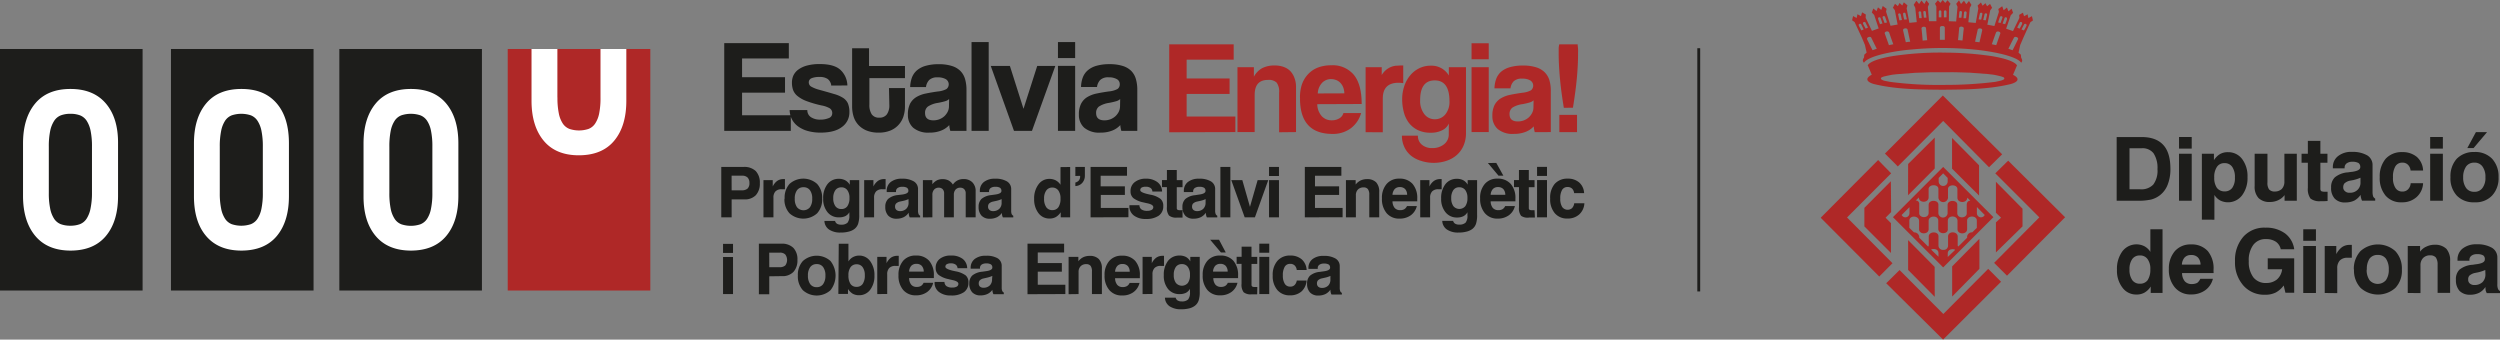 <svg xmlns="http://www.w3.org/2000/svg" viewBox="0 0 706.74 96"><rect x="0" y="0" width="706.74" height="96" fill="#808080" stroke="none"/><defs><style>.cls-1,.cls-5{fill:#af2827;}.cls-1,.cls-2{fill-rule:evenodd;}.cls-2,.cls-4{fill:#1d1d1b;}.cls-3{fill:none;stroke:#1d1d1b;stroke-miterlimit:10;stroke-width:0.81px;}.cls-6{fill:#fff;}</style></defs><g id="Capa_2" data-name="Capa 2"><g id="Capa_1-2" data-name="Capa 1"><path class="cls-1" d="M533.22,80.07,537,76.34l12.37,12.42L562.06,76l3.63,3.65L549.3,96Zm13.72,3.84-7.52-7.6V67.88l7.5,7.57Zm4.93-.08,0-8.53,7.7-7.8V76ZM514.75,61.6a.25.25,0,0,1,.06-.15l16.13-16.21L534.62,49,522.15,61.48,535,74.41l-3.74,3.76Zm52.62,16.34-3.64-3.63,12.78-12.86L564.06,49l3.64-3.58,16.1,16ZM527.05,64V58.76l7.49-7.52.08,8.71-1.57,1.6,1.52,1.53v8.43Zm37.19-1.14,1.45-1.32-1.45-1.4V51.39L571.76,59v5l-7.52,7.36ZM539.8,60.28V58.56l-2.21,2.21A1.16,1.16,0,0,0,539.8,60.28ZM548,72.58v-1c0-1.48-2-1.27-2.06-1Zm2.69-16.82,0-2.31c0-1.4,2.64-1.4,2.66,0v2.42c0,1.65,2.77,1.65,2.8,0l.84.87c-.59,0-.94.38-1,1.06v2.52c0,1.42-2.59,1.57-2.67,0V57.89c0-1.47-2.71-1.44-2.74,0l0,2.41a1.31,1.31,0,0,1-2.61,0V57.84c0-1.39-2.69-1.44-2.75,0v2.39c-.07,1.6-2.71,1.45-2.66,0l0-2.54a.93.93,0,0,0-1-1l.89-.87c0,1.63,2.74,1.6,2.76,0V53.42c.06-1.37,2.72-1.42,2.77-.05l0,2.42A1.35,1.35,0,0,0,550.7,55.76Zm-.05,9V62.39c0-1.62,2.69-1.55,2.74,0V64.8c0,1.58,2.7,1.55,2.72,0l0-2.38c-.08-1.6,2.84-1.6,2.74,0v2l-1.3,1.27a1.35,1.35,0,0,0-1.44,1.14l0,.38-2.49,2.47a.44.44,0,0,1-.18-.33l0-2.49c0-1.5-2.72-1.63-2.72,0l0,2.49a1.22,1.22,0,0,1-1.34,1.29A1.25,1.25,0,0,1,548,69.3V66.81c0-1.55-2.8-1.42-2.75.08v2.49a.87.87,0,0,1-.17.33l-2.52-2.52,0-.3a1.44,1.44,0,0,0-1.48-1.2l-1.32-1.27v-2c0-1.68,2.75-1.48,2.75,0V64.8c0,1.55,2.69,1.55,2.71,0V62.37c.06-1.45,2.7-1.6,2.72,0l0,2.36C548,66.3,550.68,66.33,550.65,64.78ZM549.33,49l1.27,1.3v1a1.27,1.27,0,0,1-2.54,0v-1Zm1.29,23.65,0-1c0-1.5,2-1.27,2.08-1Zm8.24-12.37V58.53l2.21,2.24A1.16,1.16,0,0,1,558.86,60.28Zm.61-5-7.63-7.6V39l7.63,7.72Zm-20.05-8.92,7.52-7.47v8.74L539.4,55.2Zm9.91-12.17L536.5,47.05l-3.63-3.64L549.23,27,566,43.62l-3.71,3.66Zm0,13,14.2,14.2-14.2,14.2-14.2-14.2ZM550,24a112.65,112.65,0,0,0,14.05-.86l1.4-.31a2.94,2.94,0,0,0,1.09-.43c0-.05.07-.1.07-.13,0-.43-.25-.43-.61-.58a23.67,23.67,0,0,0-2.59-.59l-1.5-.17-5-.38c-1.54-.05-3.12-.11-4.67-.13H551a.89.89,0,0,1-.28,0H546.1l-4.67.16-5,.38c-.51.05-1,.1-1.5.17-.91.16-1.8.36-2.59.56-.36.18-.61.18-.61.59a.14.14,0,0,0,.08.13,2.55,2.55,0,0,0,1.06.45l1.42.28a103.64,103.64,0,0,0,14,.87h1.37l.16,0h.2Zm-.74-9.12h0a91.34,91.34,0,0,1,13.92,1c3.76.64,6.45,1.55,7.06,2.67l-.07,0-1.1,2.6c2,1,1.55,2-.63,2.61-6,1.45-12.27,1.55-18.47,1.6h-1.73c-6.2-.05-12.5-.15-18.49-1.6-2.16-.63-2.54-1.6-.61-2.64l-1.09-2.57a.35.35,0,0,1-.08-.05c.61-1.11,3.28-2,7.06-2.64a91.05,91.05,0,0,1,13.92-1ZM548.08,3.3a.37.37,0,0,1,.74,0V4.9h-.74Zm2.19,0a.37.37,0,1,0-.74,0V4.9h.74Zm5.69.28a.37.37,0,0,0-.74,0c-.05.5-.1,1-.15,1.57a6,6,0,0,0,.74,0Zm-1.32-.1a.37.37,0,0,0-.74,0L553.75,5a5.74,5.74,0,0,0,.74,0Zm.51,4.57c.05-.61-1.25-.74-1.3-.1-.1,1.14-.2,2.28-.33,3.4.43,0,.86.08,1.27.1C554.92,10.36,555,9.22,555.15,8.08Zm6.58-3.89c.1-.46-.64-.56-.72-.07s-.25,1-.35,1.57l.71.08C561.5,5.26,561.6,4.73,561.73,4.19ZM560.41,4c.1-.48-.61-.56-.72-.1s-.22,1.06-.35,1.57c.25,0,.48.08.73.1C560.18,5.08,560.3,4.57,560.41,4Zm-.06,4.57c.13-.61-1.14-.76-1.27-.15-.25,1.14-.5,2.26-.73,3.38l1.24.15C559.85,10.87,560.1,9.76,560.35,8.61Zm7-3.22c.18-.46-.53-.66-.68-.21l-.54,1.53.71.17C567.06,6.38,567.24,5.87,567.39,5.39Zm-1.27-.33c.15-.46-.53-.64-.71-.18s-.33,1-.51,1.5l.69.17Zm-.61,4.49c.2-.58-1-.89-1.22-.28-.4,1.09-.79,2.19-1.17,3.28.44.1.84.18,1.25.25Zm7.39-2.28c.21-.41-.45-.72-.68-.28l-.71,1.39c.23.08.45.18.68.28C572.42,8.18,572.68,7.72,572.9,7.27Zm-1.24-.54c.23-.4-.46-.68-.66-.28s-.48.94-.71,1.4c.23.1.45.2.68.28C571.2,7.67,571.43,7.21,571.66,6.73Zm-1.14,4.42c.28-.53-.92-1-1.17-.4-.54,1-1,2-1.55,3.07l1.19.43Zm.88,6.63c.59-.61.16-1.09,0-1.47l-.07-.81-.66-.56.48-2.19.86-2,2-4.42.73-.51-.28-1.22-1,.56-.23-1.07-1,.54-.31-1-1.06.61.05.89-1.81,3.7-1.93-.68,1.3-3.79.66-.68-.41-1.17-.91.74-.41-1.07-.94.76-.4-1.14-1.1.79.16.81-1.27,4-2-.38.82-4.07.53-.69-.58-1.11-.84.66-.46-.87-.81.72-.46-.92-.94.86.2.84-.73,4.09-2.09-.2.41-4.07.46-.83L556.62.28l-.76.91-.66-1-.82.94L553.8.08l-.79,1,.38.84L553,6.07,550.93,6,551,1.85l.41-.78-.84-1-.66.76-.61-.73L549.2,0l0,0,0,0-.07.08-.61.73-.69-.76-.81,1,.38.78L547.42,6l-2.1,0L545,1.93l.36-.84-.77-1L544,1.14l-.81-1-.66,1-.77-.94L541,1.35l.43.81.43,4.09-2.08.2L539,2.36l.22-.86-1-.84-.46.89L537,.84l-.48.89-.81-.66-.59,1.11.54.69.79,4.07-2,.35-1.27-4,.15-.81-1.09-.79-.41,1.12-.94-.74-.4,1.07-.92-.74-.41,1.14.66.69,1.27,3.81-1.9.68-1.78-3.7.05-.92-1.06-.61-.31,1.07-1-.54-.23,1.07-1-.56-.28,1.2.71.5,2.06,4.43.86,2.05.48,2.16-.66.59-.08.81c-.2.35-.63.84,0,1.47.59-1,2.85-1.93,6.28-2.69A55.54,55.54,0,0,1,540.34,14c2.66-.26,5.61-.43,8.68-.43h.31c3.07,0,6,.17,8.69.43a62.29,62.29,0,0,1,7.08,1.09C568.51,15.85,570.82,16.79,571.4,17.78ZM549,7.37v0a.93.93,0,0,1,.23,0s0,0,0,0v0c.31,0,.56.2.56.48v3.4h-1.39V7.82A.54.54,0,0,1,549,7.37Zm-6.63-3.76a.37.37,0,0,1,.74-.08l.15,1.6c-.25,0-.48,0-.73,0C542.5,4.65,542.44,4.12,542.39,3.61Zm1.32-.13a.37.37,0,0,1,.74,0L544.6,5c-.25,0-.48,0-.73,0C543.82,4.55,543.77,4,543.71,3.48Zm-.5,4.6c-.05-.61,1.22-.74,1.29-.1.1,1.14.21,2.28.33,3.4-.43,0-.86.08-1.29.1C543.44,10.36,543.33,9.22,543.21,8.08Zm-6.58-3.89c-.1-.46.61-.56.71-.1s.23,1.07.35,1.58c-.25,0-.48.07-.71.1C536.86,5.23,536.73,4.73,536.63,4.19ZM538,4c-.1-.48.61-.58.71-.1s.23,1.06.36,1.57l-.74.08C538.18,5.08,538.05,4.55,538,4Zm0,4.57c-.13-.61,1.14-.79,1.27-.18.25,1.15.48,2.29.74,3.41-.41,0-.84.1-1.25.13C538.51,10.87,538.25,9.73,538,8.61Zm-7.06-3.25c-.16-.43.53-.63.71-.18l.53,1.53c-.23,0-.48.1-.71.17C531.29,6.38,531.11,5.87,530.94,5.36Zm1.27-.3c-.16-.46.56-.67.71-.21l.53,1.53-.68.17C532.59,6.05,532.39,5.54,532.21,5.06Zm.61,4.47c-.18-.59,1-.87,1.24-.28.38,1.11.76,2.21,1.17,3.3-.43.08-.84.18-1.24.25Zm-7.34-2.26c-.21-.44.45-.72.68-.31s.46.94.69,1.4a6.54,6.54,0,0,1-.66.28C526,8.18,525.7,7.72,525.48,7.27Zm1.21-.54c-.2-.4.49-.71.69-.28s.46.94.69,1.4l-.66.28C527.18,7.67,526.92,7.19,526.69,6.73Zm1.15,4.42c-.26-.53.91-1,1.17-.43.5,1,1,2.06,1.55,3.1-.41.13-.79.28-1.2.41C528.85,13.21,528.35,12.17,527.84,11.15Z"/><path class="cls-2" d="M702.58,76.32a11.1,11.1,0,0,1-2,.66l-1.15.23a3.75,3.75,0,0,0-1.33.7,1.49,1.49,0,0,0-.35,1.11,1.35,1.35,0,0,0,.44,1.11,1.84,1.84,0,0,0,1.29.44,3.21,3.21,0,0,0,2.3-.8,3,3,0,0,0,.84-2.21Zm0,4.87a4.76,4.76,0,0,1-1.78,1.6,5.61,5.61,0,0,1-2.52.53,4,4,0,0,1-3-1.11,4.47,4.47,0,0,1-1-3.1,3.76,3.76,0,0,1,1-2.88,6.62,6.62,0,0,1,3.5-1.37c.35,0,.84-.13,1.41-.18,1.51-.22,2.26-.62,2.26-1.33A1.24,1.24,0,0,0,702,72.2a3.1,3.1,0,0,0-1.69-.35,2.51,2.51,0,0,0-1.64.44,1.43,1.43,0,0,0-.57,1.24v.18h-3.37v-.27a3.87,3.87,0,0,1,1.46-3.19,6.18,6.18,0,0,1,4-1.19,8.14,8.14,0,0,1,4.3,1,3.16,3.16,0,0,1,1.5,2.79v7.53a3.31,3.31,0,0,0,.18,1.28,1.26,1.26,0,0,0,.57.62v.58H703a4.21,4.21,0,0,1-.31-.75A6.13,6.13,0,0,1,702.63,81.19Zm-21.92,1.64V69.54h3.49v1.6A4.3,4.3,0,0,1,686,69.68a5.24,5.24,0,0,1,2.25-.49,4.54,4.54,0,0,1,3.33,1.15,4.94,4.94,0,0,1,1.06,3.46v9h-3.54v-8a3.41,3.41,0,0,0-.49-2,2,2,0,0,0-1.6-.62,2.69,2.69,0,0,0-2,.75,2.85,2.85,0,0,0-.75,2.08v7.84Zm-15.24-6.64A7.34,7.34,0,0,1,667.29,71a7.36,7.36,0,0,1,9.87,0A7.17,7.17,0,0,1,679,76.19a7,7,0,0,1-1.82,5.18,7.36,7.36,0,0,1-9.87,0A7.15,7.15,0,0,1,665.47,76.19Zm3.63,0a5,5,0,0,0,.8,3,3.06,3.06,0,0,0,4.65,0,5,5,0,0,0,.8-3,5.22,5.22,0,0,0-.8-3.06,2.73,2.73,0,0,0-2.3-1.06,2.76,2.76,0,0,0-2.35,1.06A5.22,5.22,0,0,0,669.1,76.19Zm-11.86,6.64V69.54h3.27v2.31a5.63,5.63,0,0,1,1.64-2,3.75,3.75,0,0,1,2.22-.62h.53v3.63h-1.2a3,3,0,0,0-2.17.75,3.12,3.12,0,0,0-.75,2.26v7Zm-6.07,0V69.54h3.59V82.83Zm0-14.75V64.81h3.59v3.27ZM645.59,80.7a6.74,6.74,0,0,1-2.26,2,6.45,6.45,0,0,1-3,.62,7.81,7.81,0,0,1-6.15-2.62,9.84,9.84,0,0,1-2.35-6.86,10,10,0,0,1,2.35-6.91,7.94,7.94,0,0,1,6.24-2.57A9,9,0,0,1,646,66a6.74,6.74,0,0,1,2.57,4.47h-3.81a3.42,3.42,0,0,0-1.38-2.13,4.85,4.85,0,0,0-2.79-.75A4.25,4.25,0,0,0,637,69.23a7.18,7.18,0,0,0-1.28,4.61,7.21,7.21,0,0,0,1.33,4.61A4.45,4.45,0,0,0,640.77,80a4.64,4.64,0,0,0,2.92-1,4.52,4.52,0,0,0,1.46-2.88h-4.07v-3.1h7.48v9.74h-2.48Zm-28.78-5.89h5.27a3,3,0,0,0-.71-2,2.49,2.49,0,0,0-2-.71,2.32,2.32,0,0,0-1.81.71A3.32,3.32,0,0,0,616.81,74.81Zm5.23,4h3.54a5.65,5.65,0,0,1-2.17,3.24,6.7,6.7,0,0,1-4,1.19,5.71,5.71,0,0,1-4.6-2,7.6,7.6,0,0,1-1.68-5.22A7.47,7.47,0,0,1,614.82,71a5.81,5.81,0,0,1,4.56-1.9,6.1,6.1,0,0,1,4.74,1.86,7.69,7.69,0,0,1,1.64,5.31v.58a.85.85,0,0,1,0,.35h-8.9a3.65,3.65,0,0,0,.8,2.35,2.56,2.56,0,0,0,2,.75,3.18,3.18,0,0,0,1.51-.35A2.85,2.85,0,0,0,622,78.84ZM602,76.14a5,5,0,0,0,.79,3.06,2.54,2.54,0,0,0,2.17,1,2.57,2.57,0,0,0,2.17-1,5.35,5.35,0,0,0,.76-3.06,4.6,4.6,0,0,0-.8-2.92,2.54,2.54,0,0,0-2.21-1,2.49,2.49,0,0,0-2.09,1A4.78,4.78,0,0,0,602,76.14Zm9.34-11.33v18H608V81a5,5,0,0,1-1.78,1.73,4.41,4.41,0,0,1-2.25.53,4.76,4.76,0,0,1-4-2,7.77,7.77,0,0,1-1.51-5,8.29,8.29,0,0,1,1.51-5.19,5,5,0,0,1,6.24-1.46,4.53,4.53,0,0,1,1.69,1.6V64.81Zm91.74-27.46-3.81,4.51h-1.77l2.43-4.51ZM692.74,50.1a7.34,7.34,0,0,1,1.77-5.22,6.71,6.71,0,0,1,5-1.91,6.56,6.56,0,0,1,5,1.91,7.32,7.32,0,0,1,1.82,5.22,7.14,7.14,0,0,1-1.82,5.18,6.38,6.38,0,0,1-5,1.91,6.52,6.52,0,0,1-5-1.91A7.16,7.16,0,0,1,692.74,50.1Zm3.59,0a5,5,0,0,0,.84,3.06,2.73,2.73,0,0,0,2.3,1.06,2.67,2.67,0,0,0,2.3-1.06,4.73,4.73,0,0,0,.85-3.06,4.87,4.87,0,0,0-.85-3.05,2.68,2.68,0,0,0-2.3-1.07,2.74,2.74,0,0,0-2.3,1.07A5.2,5.2,0,0,0,696.33,50.1ZM687,56.74V43.46h3.59V56.74ZM687,42V38.72h3.59V42Zm-5.49,9.79H685a5.56,5.56,0,0,1-1.86,3.94,6,6,0,0,1-4.2,1.46,5.68,5.68,0,0,1-4.52-1.86,7.64,7.64,0,0,1-1.68-5.23,7.68,7.68,0,0,1,1.68-5.22A6.07,6.07,0,0,1,679.1,43a6.24,6.24,0,0,1,4.16,1.38A5.42,5.42,0,0,1,685,48.2h-3.54a2.58,2.58,0,0,0-.76-1.64,2.09,2.09,0,0,0-1.55-.58,2.2,2.2,0,0,0-2,1.07,5.76,5.76,0,0,0-.66,3.1,5,5,0,0,0,.71,3,2.2,2.2,0,0,0,1.94,1,2.17,2.17,0,0,0,1.6-.62A2.7,2.7,0,0,0,681.49,51.79Zm-14.21-1.55a11.16,11.16,0,0,1-2,.66l-1.19.22a3.51,3.51,0,0,0-1.33.71,1.68,1.68,0,0,0-.36,1.11,1.36,1.36,0,0,0,.49,1.1,1.75,1.75,0,0,0,1.29.45,3,3,0,0,0,2.25-.8,2.79,2.79,0,0,0,.85-2.21Zm0,4.87a5,5,0,0,1-1.73,1.59,5.82,5.82,0,0,1-2.57.53,3.84,3.84,0,0,1-3-1.1A4.34,4.34,0,0,1,659,53a3.77,3.77,0,0,1,1.07-2.88,6.61,6.61,0,0,1,3.45-1.38c.36,0,.84-.13,1.46-.17,1.51-.23,2.26-.62,2.26-1.33a1.35,1.35,0,0,0-.49-1.15,3.28,3.28,0,0,0-1.68-.36,2.63,2.63,0,0,0-1.68.45,1.48,1.48,0,0,0-.58,1.24v.17h-3.32v-.26a3.86,3.86,0,0,1,1.46-3.19,5.94,5.94,0,0,1,4-1.2,8.17,8.17,0,0,1,4.29,1,3.17,3.17,0,0,1,1.47,2.79v7.53a4.43,4.43,0,0,0,.17,1.28,1.56,1.56,0,0,0,.58.62v.57h-3.72a3.89,3.89,0,0,1-.27-.75A4.65,4.65,0,0,1,667.32,55.11ZM658,56.83c-.31,0-.71.05-1.16.05s-.75,0-.84,0a4.16,4.16,0,0,1-2.83-.75,4.56,4.56,0,0,1-.75-3V46h-1.78V43.46h1.78V39.83h3.54v3.63h2V46h-2v7.36a.93.93,0,0,0,.22.66,2.19,2.19,0,0,0,1,.18H658ZM649.3,43.46V56.74h-3.46V55.15A4.73,4.73,0,0,1,644,56.61a5.32,5.32,0,0,1-2.26.49A4.35,4.35,0,0,1,638.49,56a4.69,4.69,0,0,1-1.11-3.41V43.46H641v8.06a3.21,3.21,0,0,0,.44,2,2,2,0,0,0,1.6.62,2.84,2.84,0,0,0,2-.71,2.9,2.9,0,0,0,.75-2.08V43.46ZM622.46,62.1V43.46h3.41v1.82a5.27,5.27,0,0,1,1.73-1.73,4.41,4.41,0,0,1,2.25-.53,4.86,4.86,0,0,1,4,1.95,8,8,0,0,1,1.51,5.09,8.11,8.11,0,0,1-1.51,5.13,5,5,0,0,1-6.24,1.47A4.58,4.58,0,0,1,626,55.11v7Zm9.34-11.91a5,5,0,0,0-.75-3,2.53,2.53,0,0,0-2.21-1.07,2.43,2.43,0,0,0-2.13,1.07,5,5,0,0,0-.75,3,4.85,4.85,0,0,0,.75,2.92,2.69,2.69,0,0,0,2.21,1,2.59,2.59,0,0,0,2.13-1A4.76,4.76,0,0,0,631.8,50.19ZM616,56.74V43.46h3.59V56.74ZM616,42V38.72h3.59V42ZM598.37,56.74v-18h7c2.79,0,4.83.75,6.2,2.26s2,3.76,2,6.82a11.8,11.8,0,0,1-.76,4.34,6.92,6.92,0,0,1-2.17,3,7.06,7.06,0,0,1-2.48,1.24,16.76,16.76,0,0,1-3.85.35ZM602,53.51h3a4.64,4.64,0,0,0,3.72-1.33,6.59,6.59,0,0,0,1.19-4.38,7.5,7.5,0,0,0-1.11-4.47,3.93,3.93,0,0,0-3.36-1.42H602Z"/><line class="cls-3" x1="480.23" y1="13.63" x2="480.23" y2="82.39"/><path class="cls-4" d="M317,37a8,8,0,0,1-.3-1.64,6,6,0,0,1-2.27,1.55,8.62,8.62,0,0,1-3.29.58,6.58,6.58,0,0,1-4.65-1.4A4.79,4.79,0,0,1,305,32.44a6.59,6.59,0,0,1,.64-3.16,4.79,4.79,0,0,1,1.75-1.85,8.43,8.43,0,0,1,2.67-1c1-.21,2.16-.41,3.38-.58a6.45,6.45,0,0,0,2.47-.69,1.58,1.58,0,0,0,.64-1.4,1.55,1.55,0,0,0-.85-1.4,4.43,4.43,0,0,0-2.26-.5,3.22,3.22,0,0,0-2.4.74,3.46,3.46,0,0,0-.92,2h-4.52a8.4,8.4,0,0,1,.47-2.61,5,5,0,0,1,1.38-2.06,6.43,6.43,0,0,1,2.48-1.32,13,13,0,0,1,3.74-.47,12,12,0,0,1,3.68.49,5.88,5.88,0,0,1,2.43,1.4,5.39,5.39,0,0,1,1.32,2.28,10.73,10.73,0,0,1,.41,3.08V37Zm-.33-9a2.62,2.62,0,0,1-1.09.6,21,21,0,0,1-2.05.48,7.12,7.12,0,0,0-2.88,1.05,2.21,2.21,0,0,0-.78,1.83c0,1.37.78,2.06,2.35,2.06a4.76,4.76,0,0,0,1.74-.32,4.6,4.6,0,0,0,1.38-.86,4.51,4.51,0,0,0,.94-1.27,3.59,3.59,0,0,0,.35-1.55Zm-17.59-16.1h4.86v4.52h-4.86Zm0,6.73h4.86V37h-4.86ZM286.65,37l-6.57-18.37h5.41l3.85,12.13,3.88-12.13h5.12L291.73,37Zm-12-25.1h4.85V37h-4.85Zm-6,25.1a7.39,7.39,0,0,1-.3-1.64,6.06,6.06,0,0,1-2.28,1.55,8.59,8.59,0,0,1-3.29.58,6.61,6.61,0,0,1-4.65-1.4,4.81,4.81,0,0,1-1.47-3.64,6.71,6.71,0,0,1,.63-3.16,4.82,4.82,0,0,1,1.76-1.85,8.34,8.34,0,0,1,2.67-1c1-.21,2.16-.41,3.38-.58a6.32,6.32,0,0,0,2.46-.69,1.7,1.7,0,0,0-.2-2.8,4.45,4.45,0,0,0-2.26-.5,3.25,3.25,0,0,0-2.41.74,3.52,3.52,0,0,0-.92,2H257.3a8.7,8.7,0,0,1,.47-2.61,5.14,5.14,0,0,1,1.38-2.06,6.55,6.55,0,0,1,2.49-1.32,12.93,12.93,0,0,1,3.73-.47,11.93,11.93,0,0,1,3.68.49,5.88,5.88,0,0,1,2.43,1.4,5.4,5.4,0,0,1,1.33,2.28,10.73,10.73,0,0,1,.41,3.08V37Zm-.34-9a2.64,2.64,0,0,1-1.08.6c-.47.14-1.16.31-2.06.48a7.06,7.06,0,0,0-2.87,1.05,2.19,2.19,0,0,0-.79,1.83c0,1.37.79,2.06,2.36,2.06a4.67,4.67,0,0,0,1.73-.32,4.37,4.37,0,0,0,1.38-.86,4.51,4.51,0,0,0,.94-1.27,3.45,3.45,0,0,0,.35-1.55Zm-17-3.1h4.52v5.23a8.84,8.84,0,0,1-.43,2.78,6.42,6.42,0,0,1-1.35,2.35,6.31,6.31,0,0,1-2.31,1.63,8.45,8.45,0,0,1-3.34.6,8.83,8.83,0,0,1-3.44-.6,6.6,6.6,0,0,1-2.33-1.61,6.14,6.14,0,0,1-1.33-2.35,9.75,9.75,0,0,1-.41-2.84V13.65h4.78v5h10.16v3.43H245.77V29.6a4.74,4.74,0,0,0,.66,2.71,2.41,2.41,0,0,0,2.14.95,2.51,2.51,0,0,0,2.15-.94,4.38,4.38,0,0,0,.69-2.65Zm-16.31-.71a2.75,2.75,0,0,0-1-1.85,3.88,3.88,0,0,0-2.33-.58,5.5,5.5,0,0,0-2.26.36,1.24,1.24,0,0,0-.77,1.21,1.36,1.36,0,0,0,.77,1.2,9.6,9.6,0,0,0,2.22.86c1.59.44,2.94.82,4,1.14a9.7,9.7,0,0,1,2.64,1.1,3.69,3.69,0,0,1,1.42,1.58,6.28,6.28,0,0,1,.43,2.56,5,5,0,0,1-2.06,4.09c-1.37,1.08-3.39,1.63-6.09,1.63a13.23,13.23,0,0,1-3.58-.45,8.43,8.43,0,0,1-2.75-1.29,5.87,5.87,0,0,1-1.75-2,6.06,6.06,0,0,1-.66-2.64h5a2.31,2.31,0,0,0,1,2,4.61,4.61,0,0,0,2.67.71,6,6,0,0,0,2.37-.43,1.41,1.41,0,0,0,1-1.33,1.58,1.58,0,0,0-.73-1.46,7.44,7.44,0,0,0-2.22-.78,30,30,0,0,1-4.33-1.25,9,9,0,0,1-2.56-1.44,4.06,4.06,0,0,1-1.24-1.72,6.47,6.47,0,0,1-.31-2.09,4.79,4.79,0,0,1,.42-2,4.42,4.42,0,0,1,1.37-1.64,7.42,7.42,0,0,1,2.43-1.14,13.66,13.66,0,0,1,3.66-.43q4,0,5.79,1.61a6.19,6.19,0,0,1,2,4.44ZM204.74,37V12.19H223v4.33H209.78v5.31h12.14V26.2H209.78v6.39h13.78V37Z"/><path class="cls-5" d="M442.09,30.47q-.75-4.48-1.1-8.29t-.36-7c0-.49,0-1,0-1.41a5.3,5.3,0,0,1,.17-1.24H446c0,.42.09.87.11,1.33s0,.94,0,1.44q0,3.09-.35,6.89c-.24,2.53-.61,5.28-1.1,8.27Zm-1.27,2h5v4.89h-5Zm-6.94,4.89a7.39,7.39,0,0,1-.3-1.64,6,6,0,0,1-2.28,1.55,8.75,8.75,0,0,1-3.29.58,6.57,6.57,0,0,1-4.64-1.4,4.79,4.79,0,0,1-1.48-3.64,6.71,6.71,0,0,1,.63-3.16,4.82,4.82,0,0,1,1.76-1.85,8.43,8.43,0,0,1,2.67-1c1-.21,2.16-.4,3.38-.58a6.45,6.45,0,0,0,2.47-.69,1.71,1.71,0,0,0-.21-2.8,4.35,4.35,0,0,0-2.26-.5,3.31,3.31,0,0,0-2.41.74,3.45,3.45,0,0,0-.91,2h-4.53a8.4,8.4,0,0,1,.47-2.61,5.14,5.14,0,0,1,1.38-2.06A6.55,6.55,0,0,1,426.82,19a13,13,0,0,1,3.74-.47,11.9,11.9,0,0,1,3.67.49,5.88,5.88,0,0,1,2.43,1.4A5.4,5.4,0,0,1,438,22.65a10.73,10.73,0,0,1,.41,3.08V37.34Zm-.34-9a2.64,2.64,0,0,1-1.08.6,19.26,19.26,0,0,1-2.06.48,7.06,7.06,0,0,0-2.87,1,2.22,2.22,0,0,0-.79,1.83c0,1.37.79,2.06,2.36,2.06a4.67,4.67,0,0,0,1.73-.32,4.53,4.53,0,0,0,1.39-.86,4.67,4.67,0,0,0,.93-1.27,3.45,3.45,0,0,0,.35-1.55ZM416,12.24h4.86v4.52H416ZM416,19h4.86V37.34H416Zm-6.42,15.91a3.83,3.83,0,0,1-1.89,1.92,6.89,6.89,0,0,1-3.15.69,8.19,8.19,0,0,1-3.83-.8,7.12,7.12,0,0,1-2.51-2.11,8.56,8.56,0,0,1-1.37-3,14.18,14.18,0,0,1-.44-3.51,11.56,11.56,0,0,1,.64-3.9,9.32,9.32,0,0,1,1.72-3,7.72,7.72,0,0,1,2.54-1.94,7.2,7.2,0,0,1,3.13-.69,5.67,5.67,0,0,1,5.16,2.77V19h4.85V37.53a8.85,8.85,0,0,1-.71,3.68,7.44,7.44,0,0,1-1.94,2.65,8.43,8.43,0,0,1-2.91,1.62,11.63,11.63,0,0,1-7.13,0A8.31,8.31,0,0,1,398.88,44,6.86,6.86,0,0,1,397,41.56a7.35,7.35,0,0,1-.68-3.21h4.52A3.15,3.15,0,0,0,402,40.94a4.38,4.38,0,0,0,2.93.92,5.1,5.1,0,0,0,3.28-1.06,3.5,3.5,0,0,0,1.35-2.9Zm-4-1.2a3.74,3.74,0,0,0,3-1.36,5.53,5.53,0,0,0,1.18-3.72q0-5.89-4.15-5.9t-4.14,5.6a6.06,6.06,0,0,0,1.18,3.93,3.64,3.64,0,0,0,3,1.45m-19.6,3.66V19h4.56v2.2a6,6,0,0,1,1.25-1.46,5.65,5.65,0,0,1,1.34-.8,5.45,5.45,0,0,1,1.4-.36c.47,0,1-.07,1.46-.07h.63v5a8.55,8.55,0,0,0-1.34-.11q-4.44,0-4.44,4.44v9.56Zm-13.66-7.92a5.24,5.24,0,0,0,1.21,3.33,3.7,3.7,0,0,0,2.9,1.23,4,4,0,0,0,2.1-.54,2.42,2.42,0,0,0,1.18-1.51h5a8.1,8.1,0,0,1-3,4.37,8.47,8.47,0,0,1-5.08,1.53q-9.19,0-9.19-10A11.65,11.65,0,0,1,368,24,8.21,8.21,0,0,1,369.76,21a7.55,7.55,0,0,1,2.78-1.89,10.23,10.23,0,0,1,3.77-.65,7.74,7.74,0,0,1,6.44,2.73q2.19,2.71,2.19,8.21Zm7.65-3.06a5,5,0,0,0-.35-1.77,3.86,3.86,0,0,0-.84-1.27,3.28,3.28,0,0,0-1.2-.75,4.09,4.09,0,0,0-1.38-.24,3.44,3.44,0,0,0-2.52,1.06,4.6,4.6,0,0,0-1.22,3Zm-18.44,11V26.21a4.25,4.25,0,0,0-.71-2.87,3.24,3.24,0,0,0-2.43-.75q-3.77,0-3.77,4.22V37.34h-4.86V19h4.64v2.69a5.93,5.93,0,0,1,2.27-2.38,7.46,7.46,0,0,1,3.66-.8,7.33,7.33,0,0,1,2.43.39,5.09,5.09,0,0,1,1.92,1.18A5.62,5.62,0,0,1,365.92,22a6.87,6.87,0,0,1,.46,2.63V37.34Zm-31.07,0V12.54h18.23v4.33H335.46v5.31H347.6v4.37H335.46v6.39h13.78v4.4Z"/><rect class="cls-4" x="48.33" y="13.85" width="40.31" height="68.28"/><rect class="cls-4" x="95.93" y="13.85" width="40.31" height="68.28"/><rect class="cls-5" x="143.53" y="13.85" width="40.31" height="68.28"/><path class="cls-6" d="M102.77,40.54q0-7.14,3.43-11.27t10-4.12q6.52,0,9.95,4.12t3.43,11.27v14.9q0,7.16-3.43,11.27t-9.95,4.13q-6.53,0-10-4.13t-3.43-11.27Zm7.3,14a22.22,22.22,0,0,0,.38,4.49,8,8,0,0,0,1.14,2.87,4,4,0,0,0,1.88,1.51,8.57,8.57,0,0,0,5.36,0,4,4,0,0,0,1.88-1.51A7.78,7.78,0,0,0,121.84,59a21.44,21.44,0,0,0,.39-4.49V41.47a21.61,21.61,0,0,0-.39-4.5,7.8,7.8,0,0,0-1.13-2.86,4,4,0,0,0-1.88-1.51,8.57,8.57,0,0,0-5.36,0,4,4,0,0,0-1.88,1.51A8,8,0,0,0,110.45,37a22.4,22.4,0,0,0-.38,4.5Z"/><path class="cls-6" d="M54.83,40.54q0-7.14,3.43-11.27c2.29-2.75,5.6-4.12,10-4.12s7.66,1.37,10,4.12,3.42,6.51,3.42,11.27v14.9q0,7.16-3.42,11.27t-10,4.13c-4.36,0-7.67-1.38-10-4.13s-3.43-6.5-3.43-11.27Zm7.3,14A21.44,21.44,0,0,0,62.52,59a8,8,0,0,0,1.13,2.87,4,4,0,0,0,1.88,1.51,8.6,8.6,0,0,0,5.37,0,4,4,0,0,0,1.87-1.51A8,8,0,0,0,73.91,59a21.44,21.44,0,0,0,.39-4.49V41.47a21.61,21.61,0,0,0-.39-4.5,8,8,0,0,0-1.14-2.86A4,4,0,0,0,70.9,32.6a8.6,8.6,0,0,0-5.37,0,4,4,0,0,0-1.88,1.51A8,8,0,0,0,62.52,37a21.61,21.61,0,0,0-.39,4.5Z"/><rect class="cls-4" y="13.85" width="40.31" height="68.28"/><path class="cls-6" d="M6.51,40.54q0-7.14,3.43-11.27t10-4.12q6.51,0,10,4.12t3.43,11.27v14.9q0,7.16-3.43,11.27t-9.95,4.13q-6.54,0-10-4.13T6.51,55.44Zm7.29,14A21.44,21.44,0,0,0,14.19,59a8.15,8.15,0,0,0,1.13,2.87,4,4,0,0,0,1.88,1.51,7.74,7.74,0,0,0,2.69.43,7.72,7.72,0,0,0,2.68-.43,4,4,0,0,0,1.88-1.51A8.15,8.15,0,0,0,25.58,59,21.44,21.44,0,0,0,26,54.52V41.47a21.61,21.61,0,0,0-.39-4.5,8.17,8.17,0,0,0-1.13-2.86,4,4,0,0,0-1.88-1.51,7.5,7.5,0,0,0-2.68-.43,7.52,7.52,0,0,0-2.69.43,4,4,0,0,0-1.88,1.51A8.17,8.17,0,0,0,14.19,37a21.61,21.61,0,0,0-.39,4.5Z"/><path class="cls-4" d="M376.1,78a7.33,7.33,0,0,1-1.58.51l-.93.21a2.23,2.23,0,0,0-1,.53,1.26,1.26,0,0,0-.29.88,1.19,1.19,0,0,0,.37.92,1.51,1.51,0,0,0,1,.34,2.46,2.46,0,0,0,1.8-.64A2.37,2.37,0,0,0,376.1,79Zm0,3.87a3.59,3.59,0,0,1-1.4,1.25,4.5,4.5,0,0,1-2,.43,3.1,3.1,0,0,1-2.36-.87,3.46,3.46,0,0,1-.83-2.47,3,3,0,0,1,.83-2.28,5,5,0,0,1,2.73-1.07l1.15-.16c1.19-.15,1.79-.5,1.79-1a1,1,0,0,0-.39-.92,2.47,2.47,0,0,0-1.33-.27,2.13,2.13,0,0,0-1.31.34,1.11,1.11,0,0,0-.46,1v.15h-2.63v-.19a3.11,3.11,0,0,1,1.14-2.55,4.85,4.85,0,0,1,3.15-.92,6.24,6.24,0,0,1,3.39.76,2.48,2.48,0,0,1,1.17,2.21v6a2.68,2.68,0,0,0,.14,1,.87.87,0,0,0,.46.48v.48h-2.93a2.13,2.13,0,0,1-.22-.6,3.12,3.12,0,0,1-.09-.7m-9.51-2.66h2.78A4.63,4.63,0,0,1,368,82.33a4.75,4.75,0,0,1-3.3,1.16,4.51,4.51,0,0,1-3.6-1.5,6.05,6.05,0,0,1-1.31-4.13,6,6,0,0,1,1.34-4.13,4.63,4.63,0,0,1,3.66-1.49A4.82,4.82,0,0,1,368,73.32a4.28,4.28,0,0,1,1.38,3h-2.8a2,2,0,0,0-.59-1.28,1.74,1.74,0,0,0-1.25-.45,1.71,1.71,0,0,0-1.56.83,4.64,4.64,0,0,0-.52,2.46,4.24,4.24,0,0,0,.54,2.34,1.73,1.73,0,0,0,1.54.81,1.68,1.68,0,0,0,1.26-.47,2.43,2.43,0,0,0,.62-1.41M356,72.61h2.81V83.13H356Zm0-3.72h2.81v2.56H356Zm-.6,14.32-.93,0-.68,0a3.14,3.14,0,0,1-2.22-.6,3.54,3.54,0,0,1-.59-2.39V74.59h-1.39v-2H351V69.74h2.79v2.87h1.63v2H353.8v5.83A.65.65,0,0,0,354,81a1.4,1.4,0,0,0,.75.13h.69ZM342.12,67.78h2.5l1.9,3.59h-1.37Zm.8,9h4.14a2.44,2.44,0,0,0-.57-1.63,2,2,0,0,0-1.51-.56,1.91,1.91,0,0,0-1.45.56,2.66,2.66,0,0,0-.61,1.63m4.1,3.16h2.81a4.44,4.44,0,0,1-1.72,2.61,5.18,5.18,0,0,1-3.15.94A4.56,4.56,0,0,1,341.34,82,6.13,6.13,0,0,1,340,77.8a5.91,5.91,0,0,1,1.32-4.07,4.54,4.54,0,0,1,3.6-1.49,4.77,4.77,0,0,1,3.74,1.46A6.09,6.09,0,0,1,350,77.88v.45c0,.1,0,.2,0,.29h-7a3,3,0,0,0,.6,1.86,2,2,0,0,0,1.57.63,2.21,2.21,0,0,0,1.19-.28,2,2,0,0,0,.74-.89m-142.7-11h2.82v2.56h-2.82Zm0,3.72h2.82V83.13h-2.82Zm13.07,2.88h2.84a2.44,2.44,0,0,0,1.68-.49,2.6,2.6,0,0,0,0-3.11,2.06,2.06,0,0,0-1.53-.52h-3Zm0,2.57v5.07h-2.94V68.89h6.34a4.57,4.57,0,0,1,3.4,1.17,4.63,4.63,0,0,1,1.16,3.41,4.78,4.78,0,0,1-1.13,3.4A4.27,4.27,0,0,1,221,78.06Zm10.93-.2a4,4,0,0,0,.65,2.42,2.15,2.15,0,0,0,1.83.85,2.12,2.12,0,0,0,1.81-.85,4,4,0,0,0,.65-2.42,3.89,3.89,0,0,0-.64-2.4,2.12,2.12,0,0,0-1.82-.85,2.15,2.15,0,0,0-1.83.85,3.89,3.89,0,0,0-.65,2.4m-2.85,0a5.77,5.77,0,0,1,1.42-4.12,5.83,5.83,0,0,1,7.81,0,6.66,6.66,0,0,1,0,8.25,5.83,5.83,0,0,1-7.81,0,5.8,5.8,0,0,1-1.42-4.13m11.56-9h2.74v5a3.38,3.38,0,0,1,1.31-1.24,3.73,3.73,0,0,1,1.79-.42A3.77,3.77,0,0,1,246,73.83a6.56,6.56,0,0,1,1.2,4.09,6.36,6.36,0,0,1-1.2,4,3.84,3.84,0,0,1-3.16,1.54,3.59,3.59,0,0,1-1.77-.42,4.17,4.17,0,0,1-1.35-1.36v1.42H237Zm7.37,8.91a3.81,3.81,0,0,0-.61-2.28,2,2,0,0,0-1.67-.83,2.06,2.06,0,0,0-1.74.81,3.75,3.75,0,0,0-.61,2.3,4.23,4.23,0,0,0,.58,2.44,1.94,1.94,0,0,0,1.71.83,2,2,0,0,0,1.74-.83,4.16,4.16,0,0,0,.6-2.44M248,83.13V72.61h2.62v1.8a4.21,4.21,0,0,1,1.28-1.59,3.11,3.11,0,0,1,1.76-.5h.25l.16,0v2.85h-.94a2.33,2.33,0,0,0-1.74.6,2.45,2.45,0,0,0-.58,1.78v5.56Zm13-3.19h2.81a4.48,4.48,0,0,1-1.71,2.61,5.23,5.23,0,0,1-3.16.94A4.56,4.56,0,0,1,255.35,82,6.13,6.13,0,0,1,254,77.8a6,6,0,0,1,1.31-4.07,4.54,4.54,0,0,1,3.6-1.49,4.77,4.77,0,0,1,3.74,1.46A6.09,6.09,0,0,1,264,77.88v.45c0,.1,0,.2,0,.28h-7a3,3,0,0,0,.6,1.87,1.93,1.93,0,0,0,1.57.63,2.21,2.21,0,0,0,1.19-.28,2,2,0,0,0,.74-.89m-4.1-3.16h4.14a2.44,2.44,0,0,0-.57-1.63,2,2,0,0,0-1.51-.56,1.91,1.91,0,0,0-1.45.56,2.66,2.66,0,0,0-.61,1.63m7.24,2.93H267a1.48,1.48,0,0,0,.58,1.19,2.76,2.76,0,0,0,1.62.39,2.51,2.51,0,0,0,1.28-.27.88.88,0,0,0,.45-.78c0-.48-.57-.84-1.68-1.07-.46-.1-.83-.18-1.1-.26a6.91,6.91,0,0,1-2.85-1.23,2.49,2.49,0,0,1-.79-1.94,3.12,3.12,0,0,1,1.16-2.56,4.88,4.88,0,0,1,3.16-.94,5.23,5.23,0,0,1,3.31.94,3.38,3.38,0,0,1,1.28,2.64h-2.73a1.3,1.3,0,0,0-.51-1,2.12,2.12,0,0,0-1.33-.37,2.25,2.25,0,0,0-1.2.24.8.8,0,0,0-.39.73q0,.61,2.1,1.11l.77.17A6.84,6.84,0,0,1,273,77.86a2.52,2.52,0,0,1,.77,2,3.19,3.19,0,0,1-1.26,2.73,6.08,6.08,0,0,1-3.67.94,5.32,5.32,0,0,1-3.41-1,3.25,3.25,0,0,1-1.23-2.69Zm16.36,2.12a3.56,3.56,0,0,1-1.39,1.25,4.57,4.57,0,0,1-2,.43,3.12,3.12,0,0,1-2.36-.87,3.46,3.46,0,0,1-.83-2.47,3,3,0,0,1,.83-2.28,5.11,5.11,0,0,1,2.74-1.07l1.14-.16c1.19-.15,1.8-.5,1.8-1a1,1,0,0,0-.41-.92,2.39,2.39,0,0,0-1.32-.27,2.15,2.15,0,0,0-1.31.34,1.12,1.12,0,0,0-.45,1v.15h-2.64v-.19a3.11,3.11,0,0,1,1.14-2.55,4.87,4.87,0,0,1,3.16-.92A6.2,6.2,0,0,1,282,73a2.47,2.47,0,0,1,1.18,2.21v6a2.71,2.71,0,0,0,.13,1,1,1,0,0,0,.46.49v.47h-2.93a2.49,2.49,0,0,1-.22-.6,3.71,3.71,0,0,1-.09-.7m0-3.87a7.92,7.92,0,0,1-1.58.51l-.92.21a2.22,2.22,0,0,0-1.05.53,1.26,1.26,0,0,0-.29.88A1.16,1.16,0,0,0,277,81a1.47,1.47,0,0,0,1,.34,2.45,2.45,0,0,0,1.8-.64,2.33,2.33,0,0,0,.65-1.76Zm9.94,5.17V68.89h10.35v2.48h-7.45v3h6.81v2.43h-6.81V80.5h7.8v2.63Zm11.62,0V72.61h2.76v1.25a3.9,3.9,0,0,1,1.39-1.15,4.19,4.19,0,0,1,1.79-.37,3.47,3.47,0,0,1,2.61.9,3.78,3.78,0,0,1,.86,2.72v7.17h-2.81V76.78a2.66,2.66,0,0,0-.38-1.62,1.51,1.51,0,0,0-1.24-.49,2.08,2.08,0,0,0-1.58.6,2.2,2.2,0,0,0-.58,1.62v6.24Zm17.24-3.19h2.81a4.49,4.49,0,0,1-1.72,2.61,5.18,5.18,0,0,1-3.15.94A4.55,4.55,0,0,1,313.6,82a6.08,6.08,0,0,1-1.34-4.16,5.91,5.91,0,0,1,1.32-4.07,4.51,4.51,0,0,1,3.6-1.49,4.74,4.74,0,0,1,3.73,1.46,6,6,0,0,1,1.32,4.18c0,.2,0,.35,0,.45a2.3,2.3,0,0,1,0,.28h-7a3,3,0,0,0,.61,1.87,1.93,1.93,0,0,0,1.57.63,2.26,2.26,0,0,0,1.19-.28,2,2,0,0,0,.74-.89m-4.11-3.16h4.14a2.38,2.38,0,0,0-.56-1.63,2,2,0,0,0-1.52-.56,1.89,1.89,0,0,0-1.44.56,2.66,2.66,0,0,0-.62,1.63M323,83.13V72.61h2.61v1.8a4.22,4.22,0,0,1,1.29-1.59,3.08,3.08,0,0,1,1.75-.5h.26l.15,0v2.85h-.94a2.33,2.33,0,0,0-1.74.6,2.49,2.49,0,0,0-.58,1.78v5.56Zm8.82-5.42a3.68,3.68,0,0,0,.6,2.27,2.22,2.22,0,0,0,3.4,0,3.84,3.84,0,0,0,.58-2.31,3.56,3.56,0,0,0-.61-2.23,2,2,0,0,0-1.71-.78,2,2,0,0,0-1.67.79,3.8,3.8,0,0,0-.59,2.26m-2.53,6.43h3.07a1.24,1.24,0,0,0,.55.8,2.08,2.08,0,0,0,1.13.27,2.47,2.47,0,0,0,1.84-.56,3.1,3.1,0,0,0,.52-2.06v-.94a2.84,2.84,0,0,1-1.15,1.13,4,4,0,0,1-1.78.36,4,4,0,0,1-3.27-1.45A5.8,5.8,0,0,1,329,77.8a6.35,6.35,0,0,1,1.2-4.06,4,4,0,0,1,3.25-1.5,3.87,3.87,0,0,1,1.81.4,3.22,3.22,0,0,1,1.23,1.25V72.61h2.67v9.83a7.79,7.79,0,0,1-.31,2.52,3.18,3.18,0,0,1-1.05,1.47,4.42,4.42,0,0,1-1.62.75,9,9,0,0,1-2.24.25,5.67,5.67,0,0,1-3.32-.86,3.1,3.1,0,0,1-1.3-2.43"/><path class="cls-4" d="M206.83,53.8h2.83a2.4,2.4,0,0,0,1.67-.49,2.08,2.08,0,0,0,.53-1.58,2.14,2.14,0,0,0-.51-1.53,2.07,2.07,0,0,0-1.53-.53h-3Zm0,2.57v5.07h-2.93V47.19h6.34a4.65,4.65,0,0,1,3.41,1.17,4.71,4.71,0,0,1,1.15,3.42,4.78,4.78,0,0,1-1.13,3.4,4.29,4.29,0,0,1-3.24,1.19Zm9,5.07V50.92h2.62v1.8a4.13,4.13,0,0,1,1.28-1.59,3,3,0,0,1,1.76-.5h.41V53.5h-.94a2.29,2.29,0,0,0-1.73.6,2.45,2.45,0,0,0-.58,1.78v5.56Zm8.85-5.27a3.94,3.94,0,0,0,.64,2.42,2.38,2.38,0,0,0,3.65,0,3.94,3.94,0,0,0,.64-2.42,3.87,3.87,0,0,0-.64-2.4,2.14,2.14,0,0,0-1.82-.84,2.17,2.17,0,0,0-1.83.84,3.87,3.87,0,0,0-.64,2.4m-2.86,0A5.77,5.77,0,0,1,223.19,52,5.83,5.83,0,0,1,231,52a5.76,5.76,0,0,1,1.42,4.12A5.76,5.76,0,0,1,231,60.3a5.83,5.83,0,0,1-7.81,0,5.77,5.77,0,0,1-1.43-4.14m13.8-.14a3.72,3.72,0,0,0,.6,2.27,2,2,0,0,0,1.7.8,2,2,0,0,0,1.69-.8,3.86,3.86,0,0,0,.59-2.31,3.56,3.56,0,0,0-.61-2.23,2,2,0,0,0-1.71-.79,2,2,0,0,0-1.67.81,3.74,3.74,0,0,0-.59,2.25M233,62.45h3.07a1.26,1.26,0,0,0,.55.8,2.08,2.08,0,0,0,1.13.26,2.48,2.48,0,0,0,1.84-.55,3.1,3.1,0,0,0,.52-2.06V60A2.8,2.8,0,0,1,239,61.08a3.87,3.87,0,0,1-1.77.36A4,4,0,0,1,233.94,60a5.84,5.84,0,0,1-1.23-3.88,6.3,6.3,0,0,1,1.21-4.06,3.94,3.94,0,0,1,3.24-1.51A3.75,3.75,0,0,1,239,51a3.26,3.26,0,0,1,1.23,1.24V50.92h2.67v9.82a7.82,7.82,0,0,1-.31,2.53,3.2,3.2,0,0,1-1.05,1.47,4.42,4.42,0,0,1-1.62.74,8.46,8.46,0,0,1-2.24.26,5.59,5.59,0,0,1-3.32-.86,3.07,3.07,0,0,1-1.3-2.43m11.24-1V50.92h2.61v1.8a4.24,4.24,0,0,1,1.29-1.59,3,3,0,0,1,1.75-.5h.41V53.5h-.94a2.33,2.33,0,0,0-1.74.6,2.49,2.49,0,0,0-.58,1.78v5.56Zm12.56-1.3a3.59,3.59,0,0,1-1.4,1.25,4.5,4.5,0,0,1-2,.43,3.1,3.1,0,0,1-2.36-.87,3.47,3.47,0,0,1-.83-2.48,3,3,0,0,1,.83-2.27,5,5,0,0,1,2.73-1.07L255,55c1.19-.15,1.79-.5,1.79-1a1,1,0,0,0-.4-.92,2.43,2.43,0,0,0-1.33-.27,2.12,2.12,0,0,0-1.3.34,1.11,1.11,0,0,0-.46,1v.15h-2.63V54a3.11,3.11,0,0,1,1.14-2.55,4.85,4.85,0,0,1,3.15-.93,6.23,6.23,0,0,1,3.39.77,2.48,2.48,0,0,1,1.17,2.21v6a2.7,2.7,0,0,0,.14,1,.92.92,0,0,0,.46.49v.47h-2.94a3.25,3.25,0,0,1-.22-.6,3.84,3.84,0,0,1-.08-.7m-.05-3.87a7.92,7.92,0,0,1-1.58.51l-.93.2a2.27,2.27,0,0,0-1,.54,1.22,1.22,0,0,0-.29.88,1.19,1.19,0,0,0,.37.92,1.51,1.51,0,0,0,1,.34,2.43,2.43,0,0,0,1.79-.65,2.31,2.31,0,0,0,.66-1.75Zm4.07,5.17V50.92h2.67v1.16A4.31,4.31,0,0,1,264.83,51a3.63,3.63,0,0,1,1.62-.36,3.59,3.59,0,0,1,1.7.37,3.41,3.41,0,0,1,1.23,1.17A3.52,3.52,0,0,1,270.69,51a3.58,3.58,0,0,1,1.68-.38,3.39,3.39,0,0,1,2.51.92,3.44,3.44,0,0,1,.93,2.54v7.35H273V54.67a1.61,1.61,0,0,0-.42-1.19,1.51,1.51,0,0,0-1.14-.42,1.68,1.68,0,0,0-1.31.54,2.13,2.13,0,0,0-.48,1.47v6.37h-2.75V54.69a1.66,1.66,0,0,0-.41-1.2,1.48,1.48,0,0,0-1.13-.43,1.64,1.64,0,0,0-1.29.54,2.14,2.14,0,0,0-.49,1.49v6.35Zm22.34-1.3a3.66,3.66,0,0,1-1.4,1.25,4.57,4.57,0,0,1-2,.43,3.12,3.12,0,0,1-2.36-.87,3.47,3.47,0,0,1-.83-2.48,3,3,0,0,1,.83-2.27,5.11,5.11,0,0,1,2.74-1.07L281.3,55c1.2-.15,1.8-.5,1.8-1a1.06,1.06,0,0,0-.4-.92,2.47,2.47,0,0,0-1.33-.27,2.13,2.13,0,0,0-1.31.34,1.13,1.13,0,0,0-.46,1v.15H277V54a3.11,3.11,0,0,1,1.14-2.55,4.88,4.88,0,0,1,3.16-.93,6.19,6.19,0,0,1,3.38.77,2.49,2.49,0,0,1,1.18,2.21v6a2.74,2.74,0,0,0,.13,1,1,1,0,0,0,.46.49v.47h-2.93a2.25,2.25,0,0,1-.22-.6,3.13,3.13,0,0,1-.08-.7m-.06-3.87a7.92,7.92,0,0,1-1.58.51l-.92.2a2.32,2.32,0,0,0-1.05.54,1.26,1.26,0,0,0-.29.88,1.16,1.16,0,0,0,.38.92,1.48,1.48,0,0,0,1,.34,2.45,2.45,0,0,0,1.8-.65,2.31,2.31,0,0,0,.65-1.75Zm19.37-9.08V61.44h-2.67V60a4.27,4.27,0,0,1-1.37,1.35,3.53,3.53,0,0,1-1.78.43,3.79,3.79,0,0,1-3.15-1.54,6.36,6.36,0,0,1-1.21-4,6.56,6.56,0,0,1,1.21-4.09,3.75,3.75,0,0,1,3.11-1.58,3.84,3.84,0,0,1,1.81.43,3.64,3.64,0,0,1,1.32,1.24v-5Zm-7.37,8.92a4.09,4.09,0,0,0,.61,2.44,2,2,0,0,0,1.72.83,2,2,0,0,0,1.72-.83,4.24,4.24,0,0,0,.59-2.44,3.73,3.73,0,0,0-.62-2.3,2.06,2.06,0,0,0-1.74-.81,2,2,0,0,0-1.66.83,3.74,3.74,0,0,0-.62,2.28M304,49.75V47.19h2.69v2.52a3,3,0,0,1-.75,2,2.71,2.71,0,0,1-1.94.89v-1A1.85,1.85,0,0,0,305,51a1.81,1.81,0,0,0,.35-1.17v-.12Zm4.3,11.69V47.19H318.6v2.48h-7.45v3H318v2.44h-6.81v3.67H319v2.63Zm11-3.43h2.81a1.49,1.49,0,0,0,.58,1.2,2.76,2.76,0,0,0,1.62.39,2.54,2.54,0,0,0,1.28-.27.87.87,0,0,0,.44-.78c0-.48-.56-.84-1.67-1.08-.46-.09-.83-.18-1.1-.25A7,7,0,0,1,320.39,56a2.45,2.45,0,0,1-.79-1.93,3.1,3.1,0,0,1,1.16-2.56,4.88,4.88,0,0,1,3.16-1,5.23,5.23,0,0,1,3.31,1,3.35,3.35,0,0,1,1.28,2.64h-2.73a1.33,1.33,0,0,0-.51-1,2.19,2.19,0,0,0-1.33-.36,2.36,2.36,0,0,0-1.2.23.83.83,0,0,0-.39.73c0,.42.7.79,2.1,1.12l.77.17a6.71,6.71,0,0,1,2.86,1.19,2.52,2.52,0,0,1,.77,2,3.19,3.19,0,0,1-1.26,2.73,6.17,6.17,0,0,1-3.68.94,5.33,5.33,0,0,1-3.4-1,3.23,3.23,0,0,1-1.23-2.69Zm15,3.51-.93,0-.68,0a3.14,3.14,0,0,1-2.22-.6,3.54,3.54,0,0,1-.59-2.39V52.9h-1.39v-2h1.39V48.05h2.79v2.87h1.63v2h-1.63v5.83a.62.62,0,0,0,.19.54,1.4,1.4,0,0,0,.75.13h.69Zm6.57-1.38a3.59,3.59,0,0,1-1.4,1.25,4.5,4.5,0,0,1-2,.43A3.1,3.1,0,0,1,335.1,61a3.47,3.47,0,0,1-.83-2.48,3,3,0,0,1,.83-2.27,5,5,0,0,1,2.74-1.07L339,55c1.19-.15,1.79-.5,1.79-1a1,1,0,0,0-.4-.92,2.41,2.41,0,0,0-1.32-.27,2.13,2.13,0,0,0-1.31.34,1.13,1.13,0,0,0-.46,1v.15h-2.63V54a3.11,3.11,0,0,1,1.14-2.55,4.86,4.86,0,0,1,3.16-.93,6.19,6.19,0,0,1,3.38.77,2.48,2.48,0,0,1,1.17,2.21v6a2.7,2.7,0,0,0,.14,1,1,1,0,0,0,.46.49v.47h-2.93a2.25,2.25,0,0,1-.22-.6,3.82,3.82,0,0,1-.09-.7m-.05-3.87a7.92,7.92,0,0,1-1.58.51l-.92.2a2.32,2.32,0,0,0-1.05.54,1.26,1.26,0,0,0-.29.88,1.19,1.19,0,0,0,.37.92,1.53,1.53,0,0,0,1,.34,2.45,2.45,0,0,0,1.8-.65,2.35,2.35,0,0,0,.65-1.75ZM345,47.19h2.82V61.44H345Zm6.87,14.25-3.79-10.52h3.12l2.16,7.55,2.17-7.55h3l-3.77,10.52Zm6.88-14.25h2.81v2.56h-2.81Zm0,3.73h2.81V61.44h-2.81Zm10.12,10.52V47.19H379.2v2.48h-7.46v3h6.82v2.44h-6.82v3.67h7.81v2.63Zm11.62,0V50.92h2.75v1.25a3.93,3.93,0,0,1,1.4-1.15,4.16,4.16,0,0,1,1.79-.38,3.48,3.48,0,0,1,2.61.91,3.83,3.83,0,0,1,.86,2.72v7.17h-2.81V55.08a2.59,2.59,0,0,0-.39-1.61,1.45,1.45,0,0,0-1.24-.49,2.11,2.11,0,0,0-1.58.6,2.24,2.24,0,0,0-.58,1.62v6.24Zm17.23-3.18h2.81a4.48,4.48,0,0,1-1.71,2.6,5.27,5.27,0,0,1-3.15.94A4.57,4.57,0,0,1,392,60.27a6.15,6.15,0,0,1-1.33-4.16A5.94,5.94,0,0,1,392,52a4.55,4.55,0,0,1,3.6-1.5A4.76,4.76,0,0,1,399.34,52a6.09,6.09,0,0,1,1.31,4.18v.45a2.46,2.46,0,0,1,0,.28h-7a3,3,0,0,0,.61,1.87,2,2,0,0,0,1.57.63,2.19,2.19,0,0,0,1.18-.28,2,2,0,0,0,.74-.88m-4.1-3.18h4.14a2.43,2.43,0,0,0-.56-1.62,2,2,0,0,0-1.52-.56,1.89,1.89,0,0,0-1.44.56,2.66,2.66,0,0,0-.62,1.62m7.84,6.36V50.92h2.61v1.8a4.06,4.06,0,0,1,1.29-1.59,3,3,0,0,1,1.75-.5h.41V53.5h-.94a2.33,2.33,0,0,0-1.74.6,2.45,2.45,0,0,0-.58,1.78v5.56ZM410.26,56a3.72,3.72,0,0,0,.6,2.27,2.2,2.2,0,0,0,3.39,0,3.86,3.86,0,0,0,.59-2.31,3.63,3.63,0,0,0-.61-2.23,2.06,2.06,0,0,0-1.72-.79,1.93,1.93,0,0,0-1.66.81,3.74,3.74,0,0,0-.59,2.25m-2.54,6.43h3.07a1.28,1.28,0,0,0,.56.8,2.08,2.08,0,0,0,1.13.26,2.5,2.5,0,0,0,1.84-.55,3.1,3.1,0,0,0,.52-2.06V60a2.8,2.8,0,0,1-1.16,1.13,3.92,3.92,0,0,1-1.78.36A4,4,0,0,1,408.64,60a5.84,5.84,0,0,1-1.23-3.88,6.35,6.35,0,0,1,1.2-4.06,4,4,0,0,1,3.25-1.51,3.75,3.75,0,0,1,1.81.41,3.26,3.26,0,0,1,1.23,1.24V50.92h2.67v9.82a7.82,7.82,0,0,1-.31,2.53,3.2,3.2,0,0,1-1.05,1.47,4.47,4.47,0,0,1-1.63.74,8.46,8.46,0,0,1-2.24.26,5.58,5.58,0,0,1-3.31-.86,3.08,3.08,0,0,1-1.31-2.43m17.73-4.19h2.81a4.45,4.45,0,0,1-1.72,2.6,5.25,5.25,0,0,1-3.15.94,4.55,4.55,0,0,1-3.62-1.53,6.15,6.15,0,0,1-1.34-4.16A5.9,5.9,0,0,1,419.75,52a4.51,4.51,0,0,1,3.59-1.5A4.76,4.76,0,0,1,427.08,52a6,6,0,0,1,1.32,4.18c0,.2,0,.35,0,.45a2.46,2.46,0,0,1,0,.28h-7a3,3,0,0,0,.61,1.87,2,2,0,0,0,1.57.63,2.26,2.26,0,0,0,1.19-.28,2,2,0,0,0,.74-.88m-4.11-3.18h4.14a2.38,2.38,0,0,0-.56-1.62,2,2,0,0,0-1.52-.56,1.89,1.89,0,0,0-1.44.56,2.66,2.66,0,0,0-.62,1.62m-.79-9H423L425,49.67h-1.37Zm13.3,15.43-.92,0-.69,0A3.13,3.13,0,0,1,430,61a3.49,3.49,0,0,1-.59-2.39V52.9H428v-2h1.4V48.05h2.79v2.87h1.62v2h-1.62v5.83a.65.65,0,0,0,.18.54,1.46,1.46,0,0,0,.76.13h.68Zm.61-14.33h2.81v2.56h-2.81Zm0,3.73h2.81V61.44h-2.81Zm10.61,6.56h2.77a4.56,4.56,0,0,1-1.46,3.16,4.77,4.77,0,0,1-3.31,1.16,4.49,4.49,0,0,1-3.59-1.5,6,6,0,0,1-1.31-4.14A6,6,0,0,1,439.5,52a4.69,4.69,0,0,1,3.67-1.5,4.78,4.78,0,0,1,3.27,1.09,4.24,4.24,0,0,1,1.38,3H445a2.13,2.13,0,0,0-.59-1.28,1.75,1.75,0,0,0-1.25-.44,1.72,1.72,0,0,0-1.56.81,4.66,4.66,0,0,0-.52,2.47,4.27,4.27,0,0,0,.53,2.34,1.9,1.9,0,0,0,2.81.34,2.53,2.53,0,0,0,.62-1.41"/><path class="cls-6" d="M157.59,27.58a21.61,21.61,0,0,0,.39,4.5,8,8,0,0,0,1.13,2.86A4,4,0,0,0,161,36.45a8.57,8.57,0,0,0,5.36,0,3.94,3.94,0,0,0,1.88-1.51,8,8,0,0,0,1.14-2.86,21.69,21.69,0,0,0,.38-4.5V13.86h7.3V28.51q0,7.14-3.42,11.26t-10,4.13q-6.53,0-9.95-4.13t-3.43-11.26V13.86h7.31V27.58Z"/></g></g></svg>